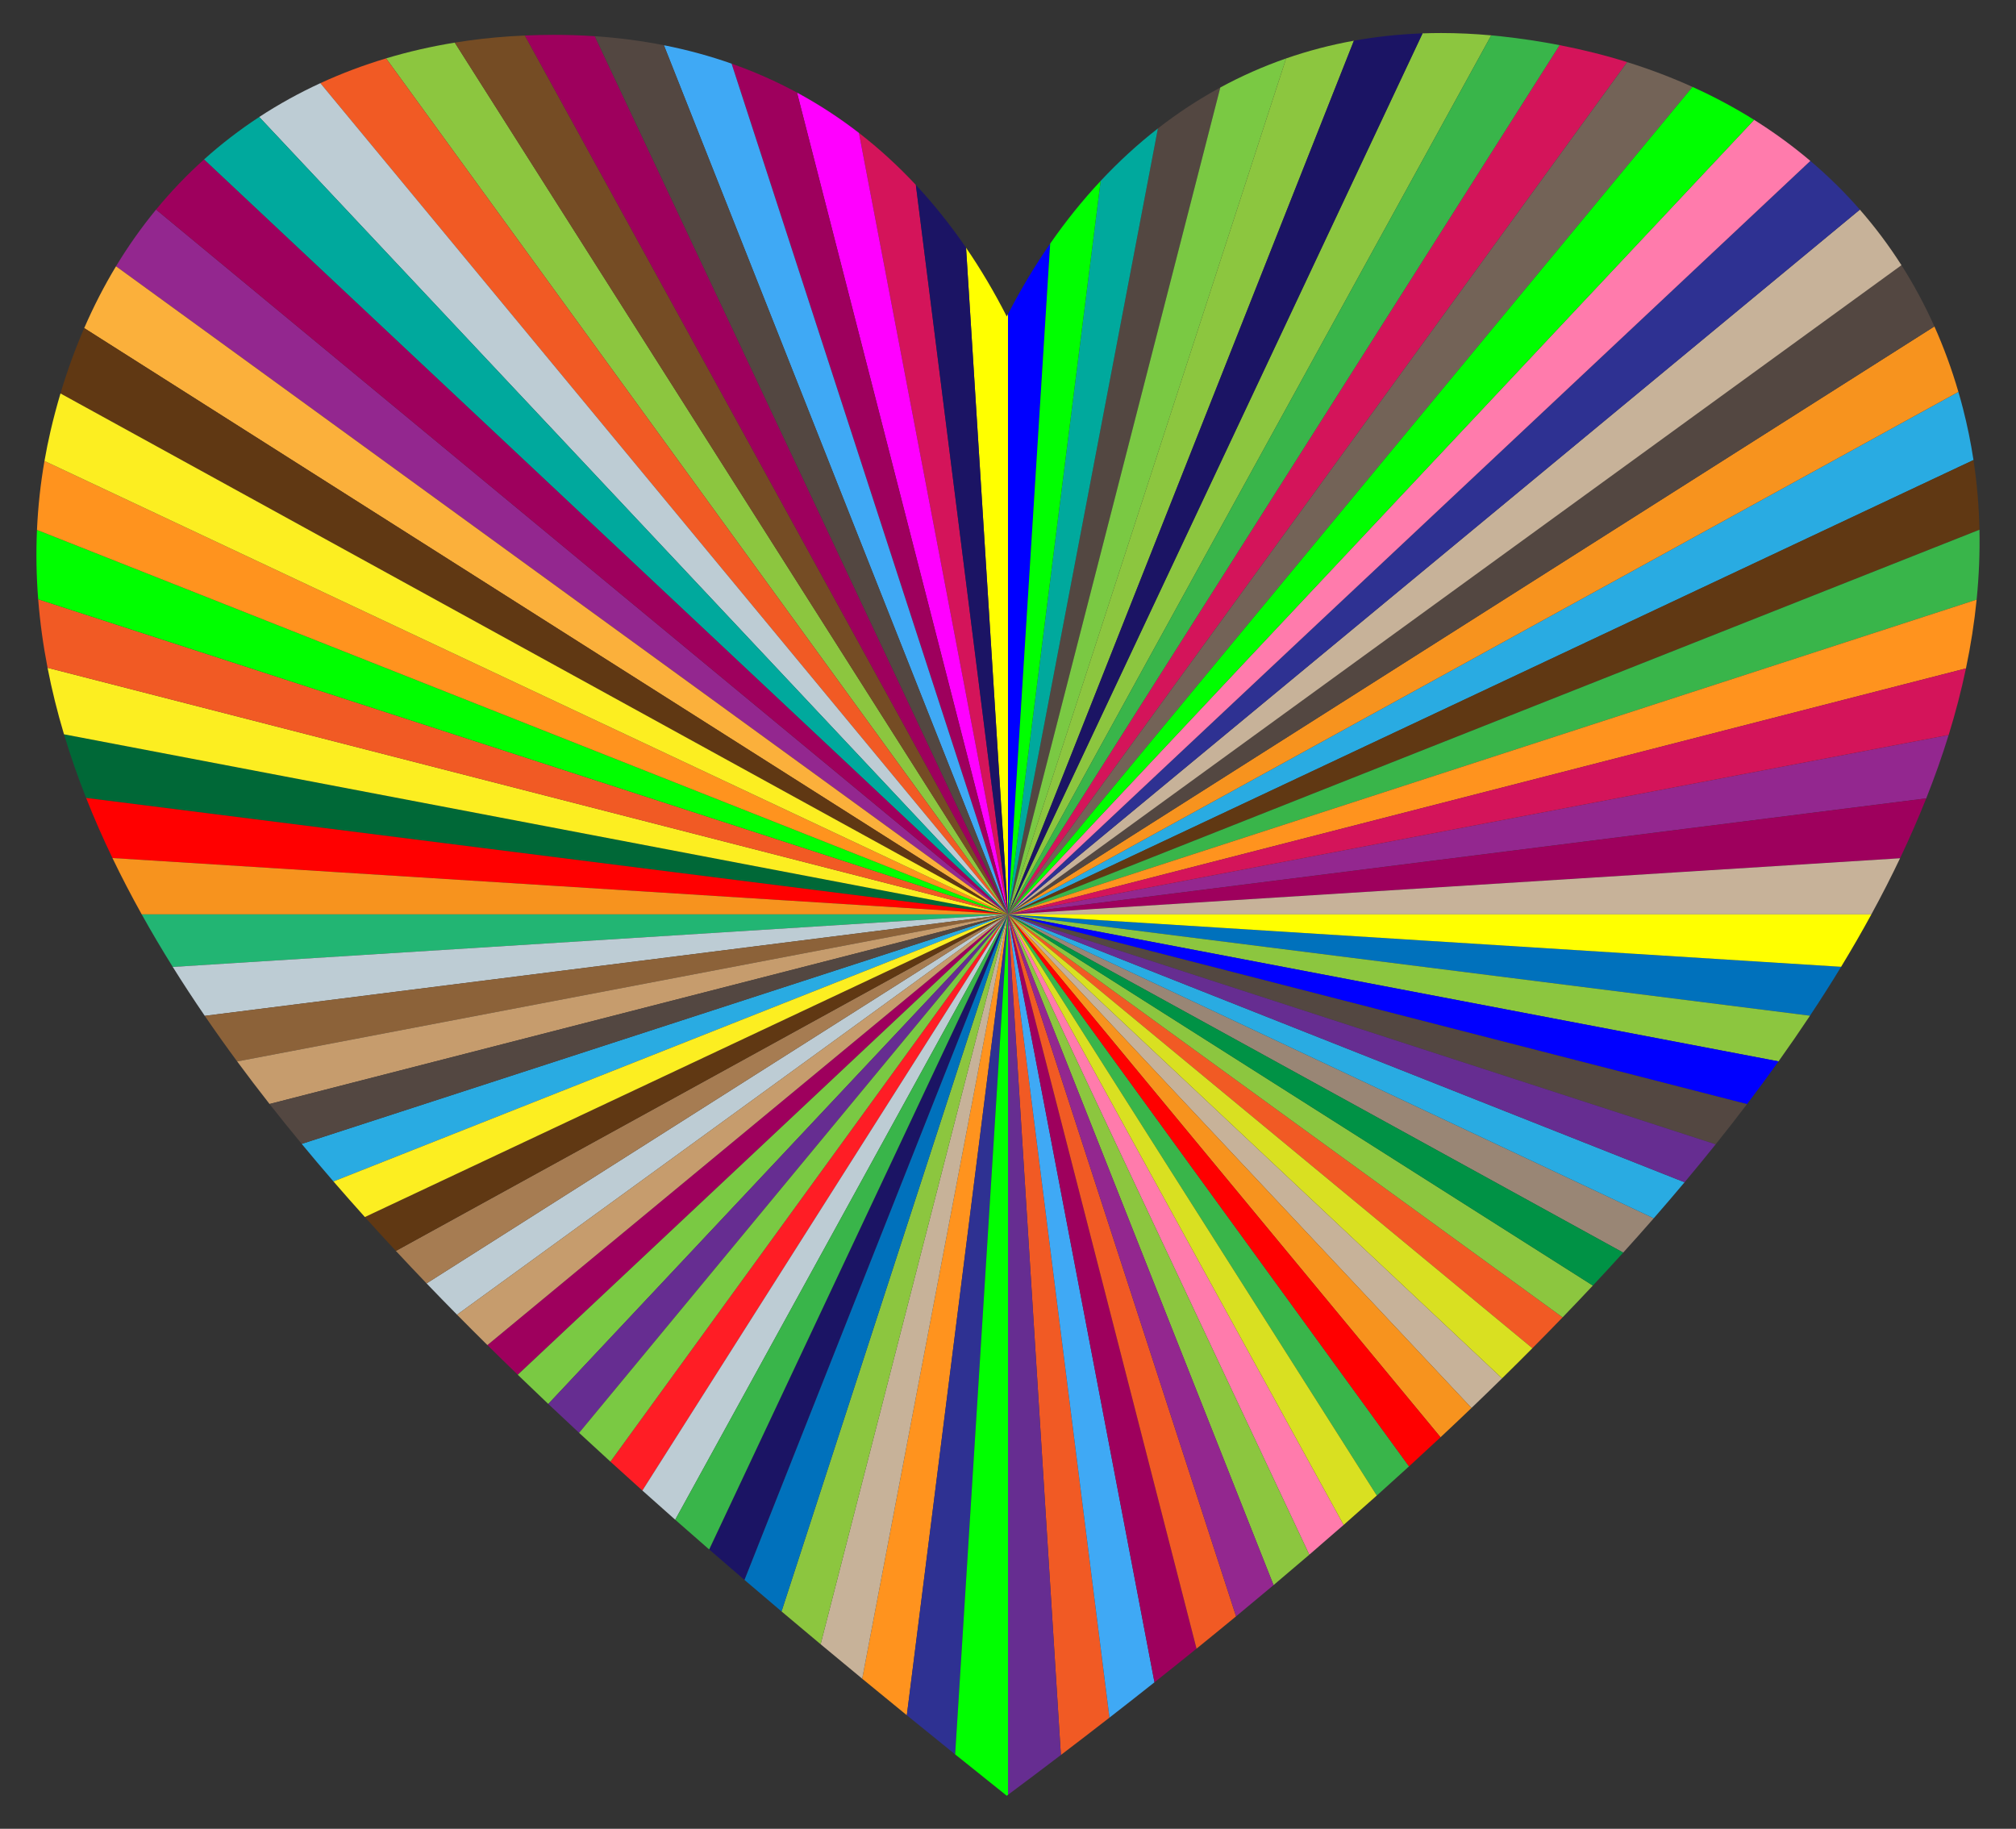 <?xml version="1.0" encoding="utf-8"?>

<!DOCTYPE svg PUBLIC "-//W3C//DTD SVG 1.1//EN" "http://www.w3.org/Graphics/SVG/1.1/DTD/svg11.dtd">
<svg version="1.1" id="Layer_1" xmlns="http://www.w3.org/2000/svg" xmlns:xlink="http://www.w3.org/1999/xlink" x="0px" y="0px"
	 viewBox="0 0 1830 1659.965" enable-background="new 0 0 1830 1659.965" xml:space="preserve">
<rect x="0" y="0" width="1830" height="1659.965" fill="#333333" stroke="none"/>
<g id="Red_Heart">
	<g id="Red_Heart_1_">
		<g id="Red_Heart_2_">
			<g>
				<path fill="#8CC63F" enable-background="new    " d="M412.821,38.675c-21.262,3.459-42.085,8.222-62.347,14.304
					l564.526,777.004L412.821,38.675z"/>
				<path fill="#F15A24" enable-background="new    " d="M350.474,52.979c-20.499,6.153-40.428,13.643-59.653,22.5
					l624.179,754.503L350.474,52.979z"/>
				<path fill="#754C24" enable-background="new    " d="M476.439,32.242c-4.481,0.198-8.98,0.428-13.52,0.727
					c-16.926,1.116-33.64,3.029-50.097,5.706l502.179,791.307L476.439,32.242z"/>
				<path fill="#9E005D" enable-background="new    " d="M539.905,32.864c-12.104-0.813-24.457-1.231-37.067-1.231
					c-8.672,0-17.482,0.214-26.399,0.609l438.562,797.74L539.905,32.864z"/>
				<path fill="#BDCCD4" enable-background="new    " d="M290.821,75.479c-19.25,8.869-37.795,19.103-55.514,30.704
					l679.693,723.799L290.821,75.479z"/>
				<path fill="#FFFF00" enable-background="new    " d="M915,285.106c-0.372,0.723-0.751,1.44-1.121,2.164
					c-11.191-21.936-23.504-42.779-36.95-62.404l38.071,605.116V285.106z"/>
				<path fill="#D4145A" enable-background="new    " d="M831.354,167.852c-16.032-17.174-33.249-32.954-51.667-47.207
					l135.313,709.337L831.354,167.852z"/>
				<path fill="#1B1464" enable-background="new    " d="M876.929,224.866c-13.959-20.372-29.15-39.419-45.576-57.014
					l83.647,662.13L876.929,224.866z"/>
				<path fill="#FF00FF" enable-background="new    " d="M779.687,120.645c-17.631-13.644-36.364-25.886-56.213-36.61
					l191.527,745.947L779.687,120.645z"/>
				<path fill="#9E005D" enable-background="new    " d="M723.473,84.036c-18.79-10.152-38.578-18.943-59.382-26.271
					l250.909,772.217L723.473,84.036z"/>
				<path fill="#3FA9F5" enable-background="new    " d="M664.091,57.765c-19.582-6.897-40.063-12.494-61.452-16.715
					l312.36,788.932L664.091,57.765z"/>
				<path fill="#534741" enable-background="new    " d="M602.64,41.05c-20.108-3.968-41.012-6.727-62.735-8.186
					l375.095,797.118L602.64,41.05z"/>
				<path fill="#93278F" enable-background="new    " d="M141.675,190.232c-13.102,15.937-25.265,33.085-36.371,51.471
					l809.696,588.279L141.675,190.232z"/>
				<path fill="#006837" enable-background="new    " d="M58.088,666.518c5.762,19.24,12.471,38.49,20.081,57.748
					l836.831,105.716L58.088,666.518z"/>
				<path fill="#FCEE21" enable-background="new    " d="M43.164,606.133c3.896,20.116,8.892,40.245,14.924,60.385
					l856.912,163.465L43.164,606.133z"/>
				<path fill="#F15A24" enable-background="new    " d="M34.663,543.944c1.627,20.714,4.483,41.445,8.501,62.19
					l871.836,223.849L34.663,543.944z"/>
				<path fill="#00FF00" enable-background="new    " d="M33.568,480.999c-0.936,20.963-0.554,41.945,1.095,62.945
					l880.337,286.039L33.568,480.999z"/>
				<path fill="#FF0000" enable-background="new    " d="M78.169,724.266c7.186,18.184,15.159,36.375,23.908,54.572
					l812.923,51.145L78.169,724.266z"/>
				<path fill="#F7931E" enable-background="new    " d="M102.078,778.838c8.195,17.044,17.069,34.093,26.566,51.145
					h786.357L102.078,778.838z"/>
				<path fill="#9E005D" enable-background="new    " d="M185.241,144.693c-15.457,13.88-30.016,29.057-43.566,45.539
					l773.325,639.75L185.241,144.693z"/>
				<path fill="#FBB03B" enable-background="new    " d="M105.304,241.704c-10.616,17.574-20.261,36.283-28.868,56.109
					l838.564,532.169L105.304,241.704z"/>
				<path fill="#FF931E" enable-background="new    " d="M40.367,418.411c-3.625,20.841-5.866,41.705-6.798,62.588
					l881.432,348.983L40.367,418.411z"/>
				<path fill="#00A99D" enable-background="new    " d="M235.307,106.183c-17.544,11.487-34.27,24.325-50.066,38.51
					l729.759,685.29L235.307,106.183z"/>
				<path fill="#603813" enable-background="new    " d="M76.436,297.813c-8.145,18.762-15.351,38.532-21.538,59.324
					l860.102,472.845L76.436,297.813z"/>
				<path fill="#FCEE21" enable-background="new    " d="M54.898,357.137c-3.299,11.087-6.325,22.448-9.034,34.115
					c-2.101,9.049-3.922,18.102-5.497,27.16l874.633,411.571L54.898,357.137z"/>
				<path fill="#29ABE2" enable-background="new    " d="M1791.412,417.574c-2.383-15.648-5.547-31.206-9.517-46.666
					c-1.315-5.122-2.722-10.182-4.186-15.204L915,829.982L1791.412,417.574z"/>
				<path fill="#F7931E" enable-background="new    " d="M1777.709,355.704c-6.026-20.664-13.306-40.473-21.779-59.392
					L915,829.982L1777.709,355.704z"/>
				<path fill="#603813" enable-background="new    " d="M1796.82,480.845c-0.448-21.24-2.219-42.337-5.407-63.271
					L915,829.982L1796.82,480.845z"/>
				<path fill="#22B573" enable-background="new    " d="M128.643,829.982c8.854,15.898,18.255,31.798,28.184,47.7
					l758.173-47.7H128.643z"/>
				<path fill="#534741" enable-background="new    " d="M1755.93,296.312c-8.726-19.484-18.707-38.029-29.893-55.582
					L915,829.982L1755.93,296.312z"/>
				<path fill="#C7B299" enable-background="new    " d="M1726.037,240.73c-11.376-17.851-23.995-34.676-37.774-50.446
					L915,829.982L1726.037,240.73z"/>
				<path fill="#0000FF" enable-background="new    " d="M953.307,221.117c-14.05,20.259-26.818,41.67-38.306,63.989
					v544.876L953.307,221.117z"/>
				<path fill="#2E3192" enable-background="new    " d="M1688.263,190.284c-13.832-15.83-28.841-30.586-44.949-44.234
					L915,829.982L1688.263,190.284z"/>
				<path fill="#93278F" enable-background="new    " d="M1748.511,724.685c7.653-19.262,14.462-38.463,20.369-57.589
					L915,829.982L1748.511,724.685z"/>
				<path fill="#9E005D" enable-background="new    " d="M1724.755,779.037c8.647-18.166,16.578-36.286,23.756-54.351
					l-833.511,105.297L1724.755,779.037z"/>
				<path fill="#39B54A" enable-background="new    " d="M1794.269,544.291c2.124-21.279,2.994-42.433,2.551-63.445
					L915,829.982L1794.269,544.291z"/>
				<path fill="#FF931E" enable-background="new    " d="M1784.564,606.716c4.39-20.917,7.638-41.73,9.705-62.425
					L915,829.982L1784.564,606.716z"/>
				<path fill="#D4145A" enable-background="new    " d="M1768.88,667.096c6.243-20.213,11.479-40.344,15.684-60.38
					l-869.564,223.266L1768.88,667.096z"/>
				<path fill="#FF7BAC" enable-background="new    " d="M1643.314,146.05c-15.965-13.526-33.003-25.968-51.063-37.267
					l-677.251,721.199L1643.314,146.05z"/>
				<path fill="#534741" enable-background="new    " d="M1107.711,79.421c-19.963,10.849-38.839,23.294-56.62,37.145
					L915,829.982L1107.711,79.421z"/>
				<path fill="#7AC943" enable-background="new    " d="M1167.445,53.037c-20.881,7.254-40.8,16.094-59.733,26.384
					L915,829.982L1167.445,53.037z"/>
				<path fill="#8CC63F" enable-background="new    " d="M1228.987,36.942c-21.37,3.857-41.886,9.267-61.542,16.095
					L915,829.982L1228.987,36.942z"/>
				<path fill="#00A99D" enable-background="new    " d="M1051.092,116.565c-18.523,14.429-35.85,30.39-51.986,47.651
					l-84.106,665.766L1051.092,116.565z"/>
				<path fill="#00FF00" enable-background="new    " d="M999.106,164.216c-16.524,17.676-31.799,36.715-45.799,56.901
					l-38.306,608.865L999.106,164.216z"/>
				<path fill="#8CC63F" enable-background="new    " d="M1353.646,32.089c-15.485-1.41-30.622-2.106-45.435-2.106
					c-5.685,0-11.318,0.105-16.903,0.306L915,829.982L1353.646,32.089z"/>
				<path fill="#D4145A" enable-background="new    " d="M1477.047,56.391c-19.734-6.156-40.202-11.294-61.333-15.408
					l-500.715,789L1477.047,56.391z"/>
				<path fill="#1B1464" enable-background="new    " d="M1291.308,30.288c-21.523,0.774-42.293,3.039-62.321,6.654
					l-313.987,793.04L1291.308,30.288z"/>
				<path fill="#736357" enable-background="new    " d="M1536.358,78.89c-18.942-8.569-38.733-16.08-59.31-22.499
					L915,829.982L1536.358,78.89z"/>
				<path fill="#39B54A" enable-background="new    " d="M1415.715,40.982c-17.276-3.364-34.989-6.052-53.134-8.013
					c-2.993-0.324-5.968-0.61-8.935-0.88L915,829.982L1415.715,40.982z"/>
				<path fill="#00FF00" enable-background="new    " d="M1592.251,108.783c-17.684-11.064-36.335-21.044-55.894-29.893
					L915,829.982L1592.251,108.783z"/>
				<path fill="#C7B299" enable-background="new    " d="M1335.728,1278.012c9.355-8.954,18.597-17.918,27.741-26.889
					L915,829.982L1335.728,1278.012z"/>
				<path fill="#F15A24" enable-background="new    " d="M1390.998,1223.762c9.265-9.331,18.415-18.669,27.437-28.013
					L915,829.982L1390.998,1223.762z"/>
				<path fill="#39B54A" enable-background="new    " d="M1249.774,1357.502c9.847-8.813,19.595-17.639,29.257-26.474
					L915,829.982L1249.774,1357.502z"/>
				<path fill="#FF7BAC" enable-background="new    " d="M1188.498,1411.196c10.477-8.997,20.867-18.009,31.164-27.035
					l-304.662-554.179L1188.498,1411.196z"/>
				<path fill="#D9E021" enable-background="new    " d="M1219.662,1384.161c10.124-8.874,20.168-17.76,30.112-26.66
					l-334.774-527.519L1219.662,1384.161z"/>
				<path fill="#D9E021" enable-background="new    " d="M1363.469,1251.123c9.289-9.113,18.465-18.233,27.529-27.361
					l-475.998-393.78L1363.469,1251.123z"/>
				<path fill="#F7931E" enable-background="new    " d="M1307.627,1304.587c9.463-8.849,18.837-17.707,28.101-26.575
					L915,829.982L1307.627,1304.587z"/>
				<path fill="#F15A24" enable-background="new    " d="M963.005,1592.998c14.805-11.268,29.506-22.574,44.102-33.914
					l-92.107-729.102L963.005,1592.998z"/>
				<path fill="#8CC63F" enable-background="new    " d="M1156.044,1438.79c10.908-9.181,21.726-18.38,32.455-27.593
					L915,829.982L1156.044,1438.79z"/>
				<path fill="#3FA9F5" enable-background="new    " d="M1007.107,1559.084c13.718-10.658,27.341-21.347,40.86-32.065
					L915,829.982L1007.107,1559.084z"/>
				<path fill="#9E005D" enable-background="new    " d="M1047.967,1527.019c12.813-10.159,25.536-20.343,38.157-30.552
					L915,829.982L1047.967,1527.019z"/>
				<path fill="#F15A24" enable-background="new    " d="M1086.124,1496.467c12.059-9.754,24.028-19.53,35.901-29.327
					l-207.025-637.158L1086.124,1496.467z"/>
				<path fill="#93278F" enable-background="new    " d="M1122.025,1467.14c11.43-9.431,22.77-18.882,34.019-28.351
					l-241.044-608.807L1122.025,1467.14z"/>
				<path fill="#FF0000" enable-background="new    " d="M1279.031,1331.028c9.627-8.803,19.16-17.617,28.596-26.441
					L915,829.982L1279.031,1331.028z"/>
				<path fill="#0071BC" enable-background="new    " d="M1642.995,921.949c9.835-14.812,19.262-29.61,28.251-44.388
					l-756.246-47.579L1642.995,921.949z"/>
				<path fill="#8CC63F" enable-background="new    " d="M1614.428,963.405c9.874-13.829,19.399-27.648,28.567-41.456
					l-727.995-91.967L1614.428,963.405z"/>
				<path fill="#C7B299" enable-background="new    " d="M915,829.982h783.707
					c9.29-17.017,17.983-34.001,26.048-50.946L915,829.982z"/>
				<path fill="#FFFF00" enable-background="new    " d="M1671.246,877.561c9.661-15.884,18.817-31.745,27.461-47.579
					H915L1671.246,877.561z"/>
				<path fill="#0000FF" enable-background="new    " d="M1585.826,1002.221c9.829-12.944,19.368-25.884,28.602-38.816
					l-699.428-133.423L1585.826,1002.221z"/>
				<path fill="#998675" enable-background="new    " d="M1473.441,1136.988c9.411-10.387,18.655-20.778,27.734-31.172
					L915,829.982L1473.441,1136.988z"/>
				<path fill="#8CC63F" enable-background="new    " d="M1418.435,1195.749c9.281-9.613,18.436-19.232,27.451-28.857
					L915,829.982L1418.435,1195.749z"/>
				<path fill="#009245" enable-background="new    " d="M1445.886,1166.893c9.332-9.963,18.52-19.932,27.555-29.904
					L915,829.982L1445.886,1166.893z"/>
				<path fill="#534741" enable-background="new    " d="M1557.373,1038.702c9.738-12.162,19.221-24.323,28.453-36.481
					L915,829.982L1557.373,1038.702z"/>
				<path fill="#29ABE2" enable-background="new    " d="M1501.175,1105.816c9.512-10.89,18.833-21.783,27.967-32.677
					L915,829.982L1501.175,1105.816z"/>
				<path fill="#662D91" enable-background="new    " d="M1529.143,1073.139c9.625-11.479,19.04-22.958,28.23-34.437
					L915,829.982L1529.143,1073.139z"/>
				<path fill="#9E005D" enable-background="new    " d="M442.428,1220.928c9.086,8.983,18.276,17.964,27.566,26.942
					l445.006-417.888L442.428,1220.928z"/>
				<path fill="#BDCCD4" enable-background="new    " d="M387.209,1164.929c9.095,9.475,18.318,18.948,27.662,28.419
					l500.13-363.365L387.209,1164.929z"/>
				<path fill="#C69C6D" enable-background="new    " d="M414.87,1193.348c9.072,9.195,18.261,18.389,27.558,27.58
					l472.572-390.946L414.87,1193.348z"/>
				<path fill="#A67C52" enable-background="new    " d="M359.345,1135.457c9.147,9.826,18.436,19.65,27.864,29.472
					l527.791-334.947L359.345,1135.457z"/>
				<path fill="#7AC943" enable-background="new    " d="M469.994,1247.87c9.141,8.834,18.373,17.666,27.702,26.495
					l417.304-444.384L469.994,1247.87z"/>
				<path fill="#BDCCD4" enable-background="new    " d="M156.827,877.683c9.241,14.802,18.935,29.605,29.061,44.408
					l729.112-92.108L156.827,877.683z"/>
				<path fill="#603813" enable-background="new    " d="M331.198,1104.699c9.222,10.254,18.605,20.507,28.147,30.758
					l555.655-305.474L331.198,1104.699z"/>
				<path fill="#8C6239" enable-background="new    " d="M185.888,922.091c9.433,13.79,19.234,27.58,29.398,41.369
					l699.714-133.477L185.888,922.091z"/>
				<path fill="#C69C6D" enable-background="new    " d="M215.286,963.46c9.492,12.878,19.294,25.755,29.393,38.632
					l670.321-172.109L215.286,963.46z"/>
				<path fill="#662D91" enable-background="new    " d="M497.696,1274.366c9.239,8.744,18.57,17.485,27.984,26.223
					l389.32-470.607L497.696,1274.366z"/>
				<path fill="#29ABE2" enable-background="new    " d="M273.86,1038.302c9.399,11.37,19.018,22.738,28.848,34.105
					l612.292-242.424L273.86,1038.302z"/>
				<path fill="#FCEE21" enable-background="new    " d="M302.708,1072.406c9.31,10.766,18.811,21.53,28.49,32.293
					l583.802-274.717L302.708,1072.406z"/>
				<path fill="#534741" enable-background="new    " d="M244.679,1002.091c9.468,12.071,19.204,24.141,29.18,36.21
					l641.14-208.319L244.679,1002.091z"/>
				<path fill="#662D91" enable-background="new    " d="M915,1629.146c16.11-12.004,32.115-24.054,48.005-36.147
					l-48.005-763.016V1629.146z"/>
				<path fill="#FF931E" enable-background="new    " d="M782.655,1523.758c13.431,11.064,26.939,22.12,40.51,33.169
					l91.835-726.945L782.655,1523.758z"/>
				<path fill="#C7B299" enable-background="new    " d="M744.903,1492.467c12.513,10.436,25.098,20.866,37.752,31.291
					l132.345-693.775L744.903,1492.467z"/>
				<path fill="#2E3192" enable-background="new    " d="M823.166,1556.927c14.551,11.847,29.175,23.687,43.864,35.517
					l47.97-762.461L823.166,1556.927z"/>
				<path fill="#8CC63F" enable-background="new    " d="M709.422,1462.686c11.755,9.932,23.584,19.859,35.481,29.781
					l170.097-662.485L709.422,1462.686z"/>
				<path fill="#00FF00" enable-background="new    " d="M867.03,1592.444c15.55,12.523,31.171,25.036,46.85,37.539
					c0.374-0.279,0.746-0.558,1.12-0.837V829.982L867.03,1592.444z"/>
				<path fill="#FF1D25" enable-background="new    " d="M554.096,1326.724c9.594,8.746,19.265,17.489,29.017,26.229
					l331.887-522.971L554.096,1326.724z"/>
				<path fill="#BDCCD4" enable-background="new    " d="M583.113,1352.953c9.861,8.839,19.797,17.674,29.809,26.507
					l302.078-549.477L583.113,1352.953z"/>
				<path fill="#7AC943" enable-background="new    " d="M525.68,1300.589c9.388,8.714,18.863,17.426,28.416,26.134
					l360.904-496.741L525.68,1300.589z"/>
				<path fill="#1B1464" enable-background="new    " d="M643.742,1406.435c10.617,9.225,21.31,18.446,32.072,27.664
					l239.186-604.116L643.742,1406.435z"/>
				<path fill="#39B54A" enable-background="new    " d="M612.922,1379.46c10.198,8.995,20.475,17.987,30.82,26.975
					l271.258-576.453L612.922,1379.46z"/>
				<path fill="#0071BC" enable-background="new    " d="M675.813,1434.099c11.131,9.534,22.335,19.063,33.609,28.587
					l205.578-632.704L675.813,1434.099z"/>
			</g>
		</g>
	</g>
</g>
</svg>
